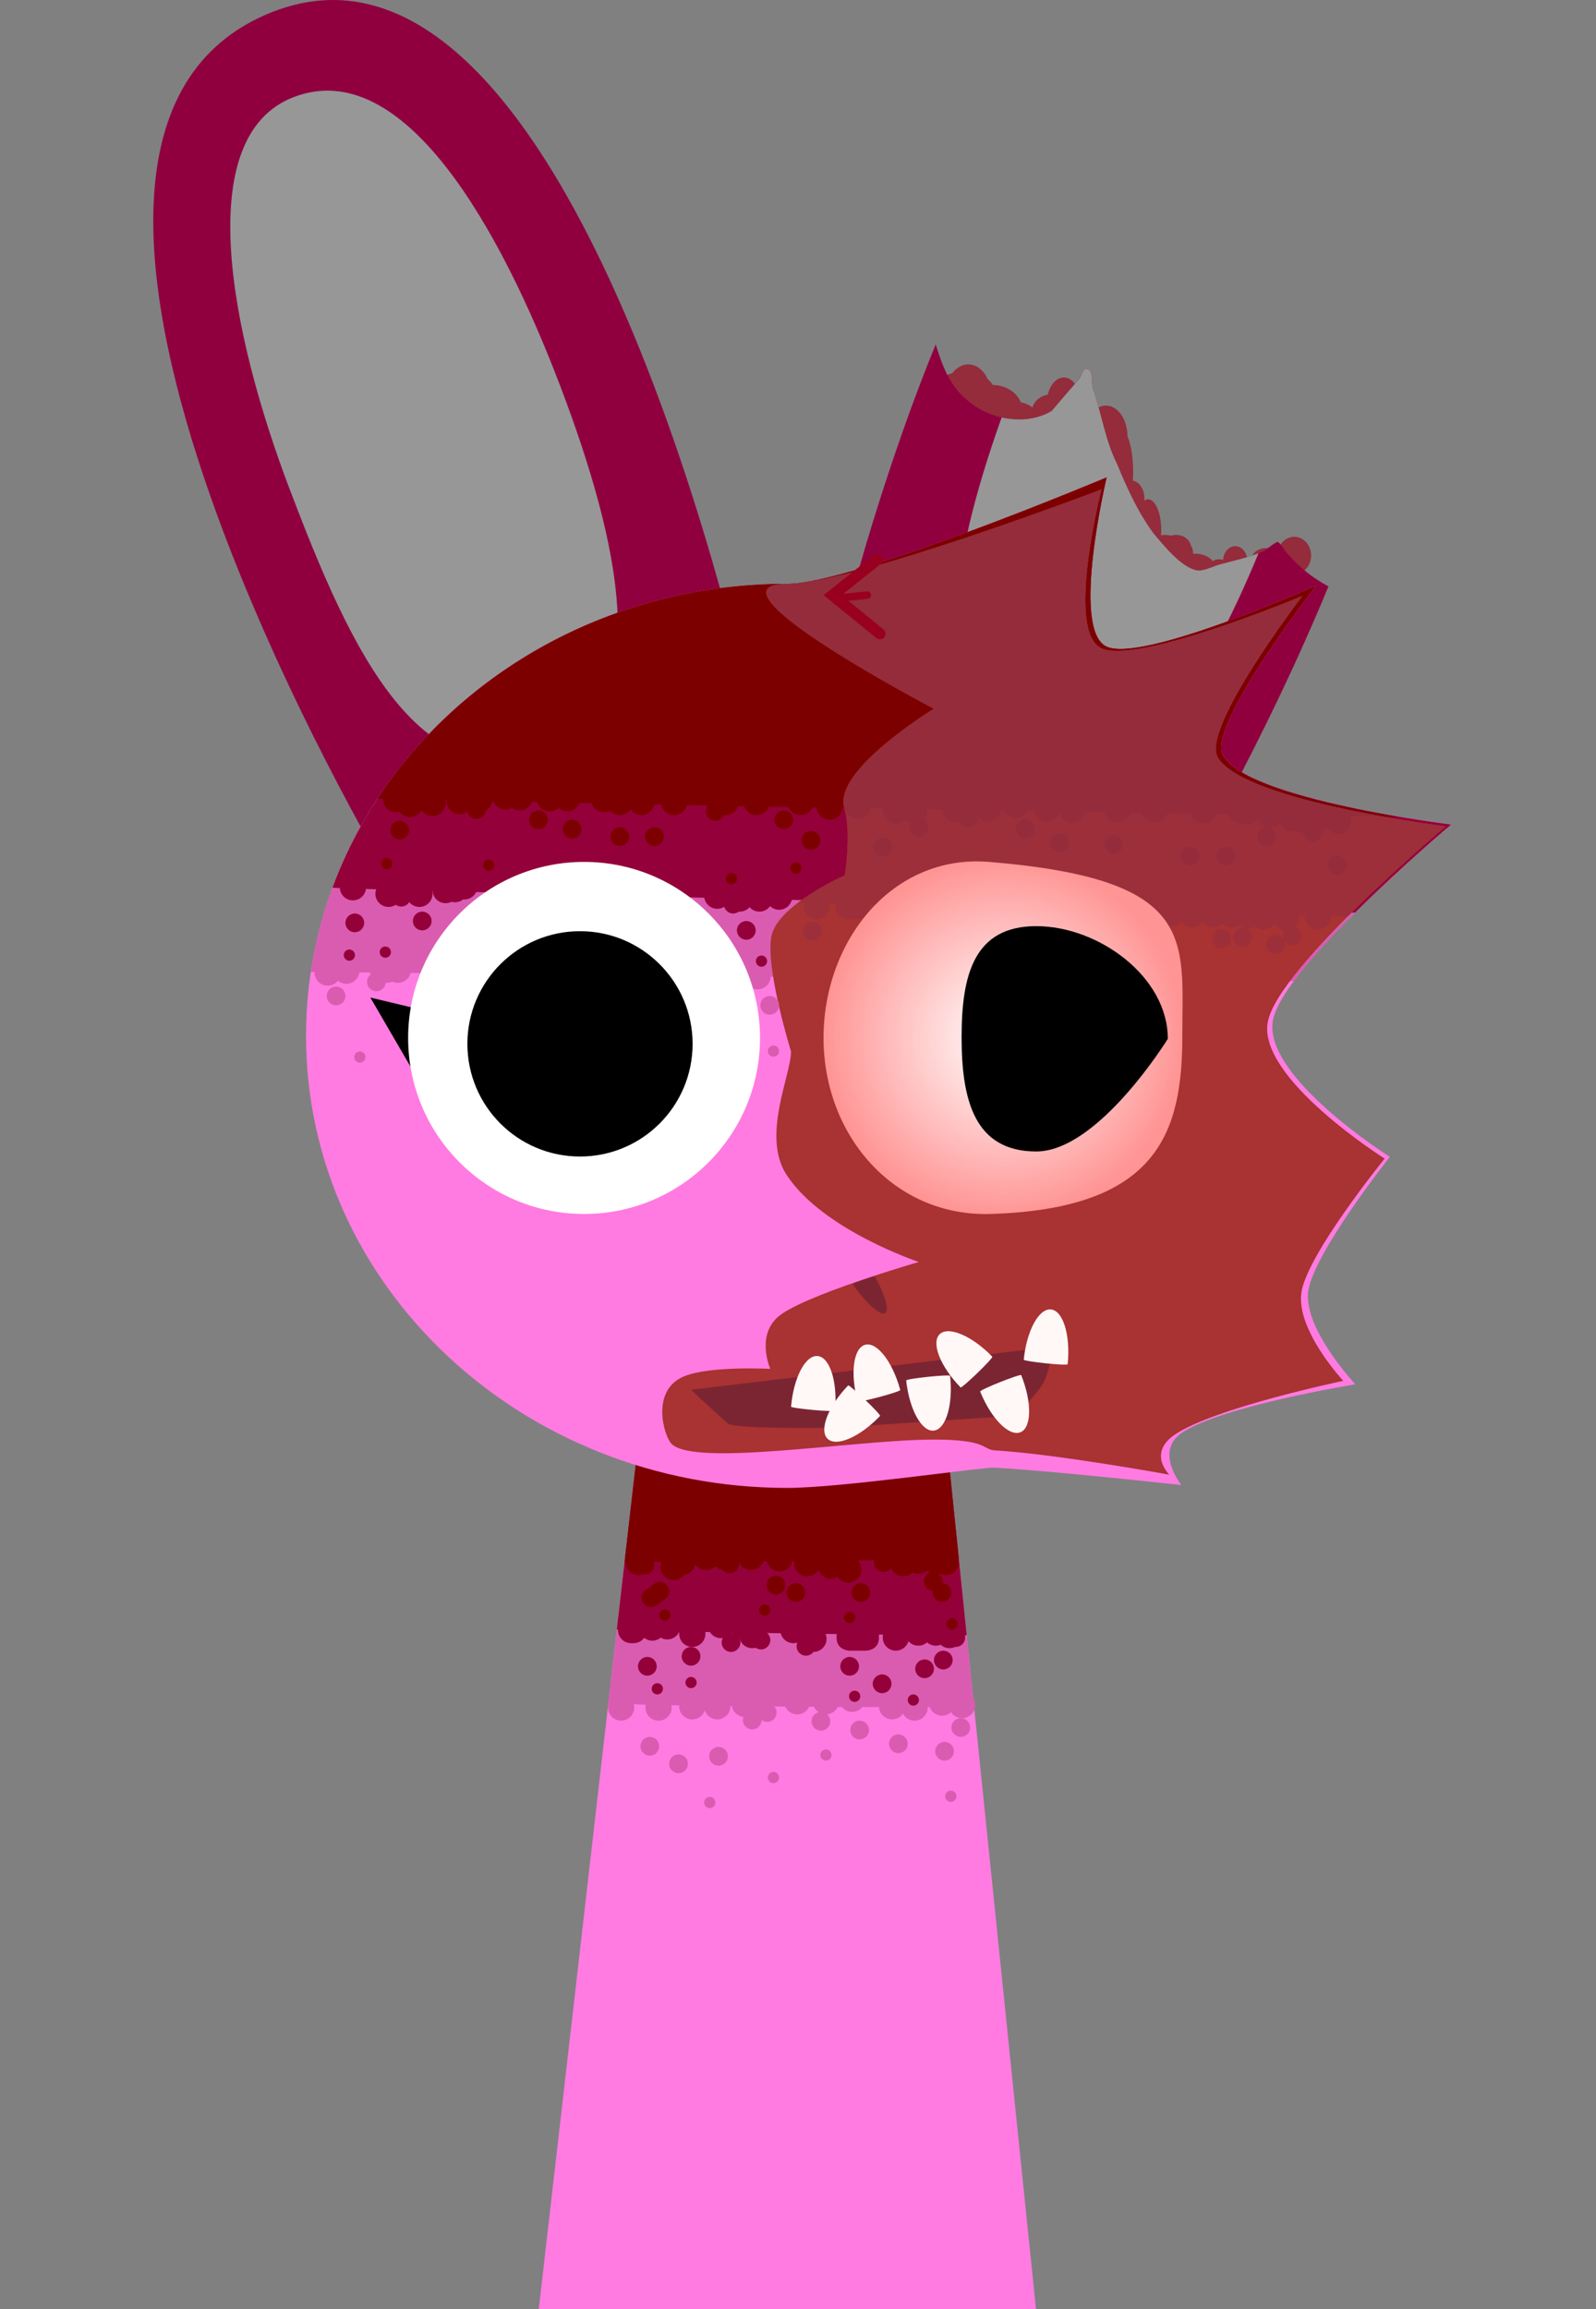 <?xml version="1.0" encoding="UTF-8"?>
<svg width="213" height="308" viewBox="0 0 213 308" xmlns="http://www.w3.org/2000/svg" xmlns:xlink="http://www.w3.org/1999/xlink"><rect x="0" y="0" width="213" height="308" fill="#808080" stroke="none"/><g class="drawing-elements"><defs><radialGradient cx="348.393" cy="148.819" r="23.961" gradientUnits="userSpaceOnUse" id="color-1"><stop offset="0" stop-color="#ffffff"/><stop offset="1" stop-color="#ff9494"/></radialGradient></defs><g transform="translate(-214.524,-10.397)"><g stroke-miterlimit="10"><path d="M214.524,306.613v-267.725c0,0 32.726,0 56.153,0c39.175,0 157.029,0 157.029,0v267.725z" fill="none" stroke="none" stroke-width="0" stroke-linecap="butt"/><g stroke-width="0" stroke-linecap="butt"><path d="M346.75,63c0,2.209 -1.343,4 -3,4c-1.657,0 -3,-1.791 -3,-4c0,-2.209 1.343,-4 3,-4c1.657,0 3,1.791 3,4z" fill="#942c3b" stroke="none"/><path d="M353.25,66.5c0,1.381 -1.455,2.5 -3.25,2.5c-1.795,0 -3.25,-1.119 -3.25,-2.5c0,-1.381 1.455,-2.5 3.25,-2.5c1.795,0 3.25,1.119 3.25,2.5z" fill="#942c3b" stroke="none"/><path d="M358.75,64.125c0,1.864 -1.007,3.375 -2.25,3.375c-1.243,0 -2.25,-1.511 -2.25,-3.375c0,-1.864 1.007,-3.375 2.25,-3.375c1.243,0 2.25,1.511 2.25,3.375z" fill="#942c3b" stroke="none"/><path d="M365.75,73.375c0,3.107 -0.728,5.625 -1.625,5.625c-0.897,0 -1.625,-2.518 -1.625,-5.625c0,-3.107 0.728,-5.625 1.625,-5.625c0.897,0 1.625,2.518 1.625,5.625z" fill="#942c3b" stroke="none"/><path d="M373.5,83.5c0,0.967 -0.895,1.75 -2,1.75c-1.105,0 -2,-0.783 -2,-1.75c0,-0.967 0.895,-1.75 2,-1.75c1.105,0 2,0.783 2,1.75z" fill="#942c3b" stroke="none"/><path d="M381,85.25c0,1.105 -0.728,2 -1.625,2c-0.897,0 -1.625,-0.895 -1.625,-2c0,-1.105 0.728,-2 1.625,-2c0.897,0 1.625,0.895 1.625,2z" fill="#942c3b" stroke="none"/><path d="M389.5,84.5c0,1.381 -1.007,2.5 -2.25,2.5c-1.243,0 -2.25,-1.119 -2.25,-2.5c0,-1.381 1.007,-2.5 2.25,-2.5c1.243,0 2.25,1.119 2.25,2.5z" fill="#942c3b" stroke="none"/><path d="M369.5,81.125c0,2.278 -0.783,4.125 -1.75,4.125c-0.967,0 -1.75,-1.847 -1.75,-4.125c0,-2.278 0.783,-4.125 1.75,-4.125c0.967,0 1.75,1.847 1.75,4.125z" fill="#942c3b" stroke="none"/><path d="M351,65.25c0,1.933 -1.791,3.5 -4,3.5c-2.209,0 -4,-1.567 -4,-3.5c0,-1.933 1.791,-3.5 4,-3.5c2.209,0 4,1.567 4,3.5z" fill="#942c3b" stroke="none"/><path d="M357.5,65.25c0,1.243 -1.175,2.25 -2.625,2.25c-1.45,0 -2.625,-1.007 -2.625,-2.25c0,-1.243 1.175,-2.25 2.625,-2.25c1.45,0 2.625,1.007 2.625,2.25z" fill="#942c3b" stroke="none"/><path d="M347.25,62.625c0,1.45 -1.847,2.625 -4.125,2.625c-2.278,0 -4.125,-1.175 -4.125,-2.625c0,-1.45 1.847,-2.625 4.125,-2.625c2.278,0 4.125,1.175 4.125,2.625z" fill="#942c3b" stroke="none"/><path d="M367.25,76.875c0,1.312 -0.783,2.375 -1.75,2.375c-0.967,0 -1.75,-1.063 -1.75,-2.375c0,-1.312 0.783,-2.375 1.75,-2.375c0.967,0 1.75,1.063 1.75,2.375z" fill="#942c3b" stroke="none"/><path d="M373.75,84.125c0,1.036 -1.007,1.875 -2.25,1.875c-1.243,0 -2.25,-0.839 -2.25,-1.875c0,-1.036 1.007,-1.875 2.25,-1.875c1.243,0 2.25,0.839 2.25,1.875z" fill="#942c3b" stroke="none"/><path d="M378.5,85.875c0,0.483 -0.56,0.875 -1.25,0.875c-0.69,0 -1.25,-0.392 -1.25,-0.875c0,-0.483 0.56,-0.875 1.25,-0.875c0.69,0 1.25,0.392 1.25,0.875z" fill="#942c3b" stroke="none"/><path d="M385.5,85.125c0,0.897 -0.895,1.625 -2,1.625c-1.105,0 -2,-0.728 -2,-1.625c0,-0.897 0.895,-1.625 2,-1.625c1.105,0 2,0.728 2,1.625z" fill="#942c3b" stroke="none"/><path d="M376.75,86.25c0,1.105 -1.231,2 -2.75,2c-1.519,0 -2.75,-0.895 -2.75,-2c0,-1.105 1.231,-2 2.75,-2c1.519,0 2.75,0.895 2.75,2z" fill="#942c3b" stroke="none"/><path d="M372.5,83.75c0,1.105 -1.119,2 -2.5,2c-1.381,0 -2.5,-0.895 -2.5,-2c0,-1.105 1.119,-2 2.5,-2c1.381,0 2.5,0.895 2.5,2z" fill="#942c3b" stroke="none"/><path d="M365,68.625c0,2.278 -1.287,4.125 -2.875,4.125c-1.588,0 -2.875,-1.847 -2.875,-4.125c0,-2.278 1.287,-4.125 2.875,-4.125c1.588,0 2.875,1.847 2.875,4.125z" fill="#942c3b" stroke="none"/><g><path d="M324.136,105.895c0,0 5.285,-25.089 15.261,-49.548c1.14,3.538 2.103,6.123 5.324,8.269c2.911,1.939 7.181,2.397 10.165,0.59c1.204,-1.399 2.385,-2.815 3.616,-4.189c0.398,-0.444 0.515,-1.529 1.099,-1.411c0.911,0.183 0.491,1.793 0.796,2.671c1.129,3.255 1.66,6.941 3.207,9.995c1.342,3.258 2.794,6.457 4.888,9.299c1.318,1.517 3.683,4.573 5.827,4.916c0.783,0.125 2.227,-0.589 2.998,-0.801c1.926,-0.53 3.939,-0.939 5.772,-1.735c0.378,-0.164 1.652,-1.317 1.998,-1.253c0.212,0.039 0.978,1.225 1.158,1.434c1.705,1.986 3.489,3.357 5.574,4.489c-8.785,21.254 -19.081,38.466 -19.081,38.466z" fill="#90003f" stroke="#000000"/><path d="M350.299,109.912c-12.16,-5.556 -9.08,-24.24 -2.099,-43.83c2.29,0.514 4.757,0.292 6.687,-0.877c1.204,-1.399 2.385,-2.815 3.616,-4.189c0.398,-0.444 0.515,-1.529 1.099,-1.411c0.911,0.183 0.491,1.793 0.796,2.671c1.129,3.255 1.66,6.941 3.207,9.995c1.342,3.258 2.794,6.457 4.888,9.299c1.318,1.517 3.683,4.573 5.827,4.916c0.783,0.125 2.227,-0.589 2.998,-0.801c1.717,-0.472 3.503,-0.849 5.17,-1.489c-7.38,17.805 -16.586,32.844 -32.188,25.716z" fill="#979797" stroke="none"/></g></g><g stroke-linecap="butt"><path d="M286.352,319.072l15.143,-131.842l37.783,-0.158l13.574,132z" fill="#ff7be1" stroke="#000000" stroke-width="0"/><path d="M295.718,237.525c2.157,-18.781 5.777,-50.295 5.777,-50.295l37.783,-0.158c0,0 3.289,31.986 5.237,50.926c0.03,0.288 -48.851,0.001 -48.797,-0.473z" fill="#da5cb1" stroke="#000000" stroke-width="0"/><path d="M296.843,227.732c1.862,-16.208 4.652,-40.502 4.652,-40.502l37.783,-0.158c0,0 2.567,24.968 4.262,41.449c0.012,0.117 -46.732,-0.49 -46.697,-0.79z" fill="#940039" stroke="#000000" stroke-width="0"/><path d="M297.879,218.707c1.545,-13.452 3.615,-31.477 3.615,-31.477l37.783,-0.158c0,0 1.834,17.839 3.209,31.205c0.022,0.217 -44.626,0.592 -44.607,0.43z" fill="#7c0000" stroke="#000000" stroke-width="0"/><path d="M301.833,219.167c0,0.69 -0.56,1.25 -1.25,1.25c-0.08,0 -0.158,-0.008 -0.234,-0.022c-0.187,0.068 -0.389,0.105 -0.599,0.105c-0.967,0 -1.75,-0.783 -1.75,-1.75c0,-0.967 0.783,-1.75 1.75,-1.75c0.79,0 1.458,0.524 1.675,1.243c0.251,0.229 0.408,0.558 0.408,0.924z" fill="#7c0000" stroke="none" stroke-width="0.5"/><path d="M339,222.833c0,-0.086 0.009,-0.17 0.025,-0.251c-0.663,-0.03 -1.192,-0.578 -1.192,-1.249c0,-0.54 0.342,-0.999 0.821,-1.174c-0.147,-0.071 -0.283,-0.163 -0.404,-0.271c-0.31,0.277 -0.718,0.446 -1.167,0.446c-0.275,0 -0.534,-0.063 -0.766,-0.176c-0.316,0.315 -0.753,0.509 -1.234,0.509c-0.747,0 -1.384,-0.468 -1.636,-1.126c-0.225,0.328 -0.603,0.543 -1.031,0.543c-0.69,0 -1.25,-0.56 -1.25,-1.25c0,-0.69 0.56,-1.25 1.25,-1.25c0.456,0 0.855,0.244 1.073,0.609c0.276,-0.605 0.885,-1.025 1.593,-1.025c0.275,0 0.534,0.063 0.766,0.176c0.316,-0.315 0.753,-0.509 1.234,-0.509c0.448,0 0.857,0.169 1.167,0.446c0.31,-0.277 0.718,-0.446 1.167,-0.446c0.315,0 0.611,0.083 0.867,0.229c0.148,-0.041 0.305,-0.063 0.466,-0.063c0.967,0 1.75,0.783 1.75,1.75c0,0.967 -0.783,1.75 -1.75,1.75c-0.315,0 -0.611,-0.083 -0.867,-0.229c-0.034,0.009 -0.068,0.018 -0.103,0.025c0.334,0.224 0.553,0.606 0.553,1.038c0,0.086 -0.009,0.17 -0.025,0.251c0.663,0.03 1.192,0.578 1.192,1.249c0,0.69 -0.56,1.25 -1.25,1.25c-0.69,0 -1.25,-0.56 -1.25,-1.25z" fill="#7c0000" stroke="none" stroke-width="0.5"/><path d="M320.5,218.917c0,-0.967 0.783,-1.75 1.75,-1.75c0.772,0 1.427,0.5 1.66,1.193c0.305,-0.515 0.866,-0.86 1.507,-0.86c0.594,0 1.118,0.296 1.435,0.748c0.263,-0.157 0.57,-0.248 0.898,-0.248c0.967,0 1.75,0.783 1.75,1.75c0,0.967 -0.783,1.75 -1.75,1.75c-0.594,0 -1.118,-0.296 -1.435,-0.748c-0.263,0.157 -0.57,0.248 -0.898,0.248c-0.772,0 -1.427,-0.5 -1.66,-1.193c-0.028,0.047 -0.058,0.093 -0.09,0.138c-0.318,0.438 -0.834,0.722 -1.417,0.722c-0.967,0 -1.75,-0.783 -1.75,-1.75z" fill="#7c0000" stroke="none" stroke-width="0.5"/><path d="M316.833,218.25c0,-0.967 0.783,-1.75 1.75,-1.75c0.967,0 1.75,0.783 1.75,1.75c0,0.967 -0.783,1.75 -1.75,1.75c-0.967,0 -1.75,-0.783 -1.75,-1.75z" fill="#7c0000" stroke="none" stroke-width="0.5"/><path d="M313.167,219c0,0.69 -0.56,1.25 -1.25,1.25c-0.381,0 -0.723,-0.171 -0.952,-0.44c-0.375,-0.061 -0.71,-0.242 -0.965,-0.502c-0.318,0.324 -0.76,0.525 -1.25,0.525c-0.601,0 -1.131,-0.303 -1.446,-0.764c-0.136,0.736 -0.732,1.311 -1.48,1.414c-0.029,0.029 -0.059,0.057 -0.09,0.084c-0.321,0.367 -0.792,0.599 -1.318,0.599c-0.967,0 -1.75,-0.783 -1.75,-1.75c0,-0.526 0.232,-0.997 0.599,-1.318c0.271,-0.31 0.649,-0.523 1.077,-0.582c0.317,-0.319 0.756,-0.517 1.241,-0.517c0.601,0 1.131,0.303 1.446,0.764c0.15,-0.814 0.864,-1.43 1.721,-1.43c0.49,0 0.932,0.201 1.25,0.525c0.318,-0.324 0.76,-0.525 1.25,-0.525c0.967,0 1.75,0.783 1.75,1.75c0,0.088 -0.007,0.175 -0.019,0.26c0.021,0.033 0.04,0.067 0.057,0.103c-0.025,-0.117 -0.038,-0.239 -0.038,-0.363c0,-0.967 0.783,-1.75 1.75,-1.75c0.967,0 1.75,0.783 1.75,1.75c0,0.967 -0.783,1.75 -1.75,1.75c-0.714,0 -1.329,-0.428 -1.601,-1.041c0.011,0.068 0.017,0.137 0.017,0.208z" fill="#7c0000" stroke="none" stroke-width="0.5"/><path d="M298.917,229.583c-0.026,0 -0.051,-0.001 -0.076,-0.002c-0.03,0.002 -0.06,0.002 -0.09,0.002c-0.967,0 -1.75,-0.783 -1.75,-1.75c0,-0.967 0.783,-1.75 1.75,-1.75c0.056,0 0.112,0.003 0.167,0.008c0.055,-0.005 0.11,-0.008 0.167,-0.008c0.412,0 0.791,0.142 1.09,0.38c0.319,-0.433 0.832,-0.714 1.41,-0.714c0.321,0 0.622,0.087 0.881,0.238c0.303,-0.252 0.693,-0.404 1.119,-0.404c0.967,0 1.75,0.783 1.75,1.75c0,0.109 -0.01,0.215 -0.029,0.318c0.266,-0.628 0.888,-1.068 1.612,-1.068c0.967,0 1.75,0.783 1.75,1.75c0,0.967 -0.783,1.75 -1.75,1.75c-0.967,0 -1.75,-0.783 -1.75,-1.75c0,-0.109 0.01,-0.215 0.029,-0.318c-0.266,0.628 -0.888,1.068 -1.612,1.068c-0.321,0 -0.622,-0.087 -0.881,-0.238c-0.303,0.252 -0.693,0.404 -1.119,0.404c-0.412,0 -0.791,-0.142 -1.09,-0.381c-0.319,0.433 -0.832,0.714 -1.41,0.714c-0.03,0 -0.06,-0.001 -0.09,-0.002c-0.025,0.002 -0.051,0.002 -0.076,0.002z" fill="#940039" stroke="none" stroke-width="0.5"/><path d="M317.333,229.167c0,0.69 -0.56,1.25 -1.25,1.25c-0.266,0 -0.513,-0.083 -0.716,-0.225c-0.144,0.038 -0.295,0.059 -0.451,0.059c-0.534,0 -1.012,-0.239 -1.333,-0.616c-0.182,-0.214 -0.314,-0.473 -0.376,-0.757c-0.016,-0.003 -0.031,-0.007 -0.047,-0.011c0.11,0.186 0.173,0.403 0.173,0.635c0,0.69 -0.56,1.25 -1.25,1.25c-0.69,0 -1.25,-0.56 -1.25,-1.25c0,-0.217 0.055,-0.421 0.153,-0.599c-0.077,0.01 -0.156,0.016 -0.236,0.016c-0.967,0 -1.75,-0.783 -1.75,-1.75c0,-0.967 0.783,-1.75 1.75,-1.75c0.583,0 1.099,0.285 1.417,0.722c0.318,-0.438 0.834,-0.722 1.417,-0.722c0.837,0 1.537,0.588 1.709,1.374c0.633,0.139 1.137,0.619 1.31,1.239c0.431,0.197 0.731,0.632 0.731,1.137zM312.167,228.194c-0.014,0.019 -0.028,0.038 -0.043,0.056c0.03,0.001 0.06,0.003 0.09,0.006c-0.016,-0.02 -0.032,-0.041 -0.048,-0.062z" fill="#940039" stroke="none" stroke-width="0.5"/><path d="M320.833,230c0,-0.176 0.036,-0.343 0.102,-0.495c-0.164,0.051 -0.338,0.078 -0.518,0.078c-0.967,0 -1.75,-0.783 -1.75,-1.75c0,-0.967 0.783,-1.75 1.75,-1.75c0.862,0 1.578,0.623 1.723,1.443c0.272,-0.175 0.596,-0.276 0.944,-0.276c0.967,0 1.75,0.783 1.75,1.75c0,0.966 -0.783,1.75 -1.75,1.75c-0.228,0.304 -0.591,0.5 -1,0.5c-0.69,0 -1.25,-0.56 -1.25,-1.25z" fill="#940039" stroke="none" stroke-width="0.5"/><path d="M330.083,226.583c0.967,0 1.75,0.783 1.75,1.75c0,0.078 -0.005,0.155 -0.015,0.23c0.01,0.085 0.015,0.175 0.015,0.27c0,1.75 -1.75,1.75 -1.75,1.75h-2.167c0,0 -1.75,0 -1.75,-1.75c0,-1.75 1.75,-1.75 1.75,-1.75h0.942c0.316,-0.309 0.748,-0.5 1.225,-0.5z" fill="#940039" stroke="none" stroke-width="0.5"/><path d="M343.333,228.833c0,0.69 -0.56,1.25 -1.25,1.25c-0.027,0 -0.055,-0.001 -0.082,-0.003c-0.228,0.109 -0.483,0.169 -0.752,0.169c-0.455,0 -0.87,-0.174 -1.181,-0.459c-0.202,0.081 -0.422,0.126 -0.652,0.126c-0.448,0 -0.857,-0.169 -1.167,-0.446c-0.31,0.277 -0.718,0.446 -1.167,0.446c-0.526,0 -0.997,-0.232 -1.318,-0.599c-0.21,0.731 -0.884,1.265 -1.682,1.265c-0.967,0 -1.75,-0.783 -1.75,-1.75c0,-0.967 0.783,-1.75 1.75,-1.75c0.526,0 0.997,0.232 1.318,0.599c0.21,-0.731 0.884,-1.265 1.682,-1.265c0.448,0 0.857,0.169 1.167,0.446c0.31,-0.277 0.718,-0.446 1.167,-0.446c0.455,0 0.87,0.174 1.181,0.459c0.202,-0.081 0.422,-0.126 0.652,-0.126c0.746,0 1.383,0.467 1.635,1.124c0.274,0.229 0.449,0.574 0.449,0.959z" fill="#940039" stroke="none" stroke-width="0.5"/><path d="M295.667,238.167c0,-0.967 0.783,-1.75 1.75,-1.75c0.967,0 1.75,0.783 1.75,1.75c0,0.967 -0.783,1.75 -1.75,1.75c-0.967,0 -1.75,-0.783 -1.75,-1.75z" fill="#da5cb1" stroke="none" stroke-width="0.5"/><path d="M300.667,238.167c0,-0.967 0.783,-1.75 1.75,-1.75c0.967,0 1.75,0.783 1.75,1.75c0,0.967 -0.783,1.75 -1.75,1.75c-0.967,0 -1.75,-0.783 -1.75,-1.75z" fill="#da5cb1" stroke="none" stroke-width="0.5"/><path d="M310.25,236.25c0.967,0 1.75,0.783 1.75,1.75c0,0.967 -0.783,1.75 -1.75,1.75c-0.78,0 -1.441,-0.51 -1.667,-1.215c-0.226,0.705 -0.887,1.215 -1.667,1.215c-0.967,0 -1.75,-0.783 -1.75,-1.75c0,-0.967 0.783,-1.75 1.75,-1.75c0.78,0 1.441,0.51 1.667,1.215c0.226,-0.705 0.887,-1.215 1.667,-1.215z" fill="#da5cb1" stroke="none" stroke-width="0.5"/><path d="M318.167,238.833c0,0.69 -0.56,1.25 -1.25,1.25c-0.281,0 -0.541,-0.093 -0.75,-0.25c-0,0.69 -0.56,1.25 -1.25,1.25c-0.69,0 -1.25,-0.56 -1.25,-1.25c0,-0.149 0.026,-0.293 0.074,-0.425c-0.884,-0.088 -1.574,-0.834 -1.574,-1.741c0,-0.967 0.783,-1.75 1.75,-1.75c0.202,0 0.396,0.034 0.576,0.097c0.268,-0.167 0.585,-0.264 0.924,-0.264c0.967,0 1.75,0.783 1.75,1.75c0,0.036 -0.001,0.072 -0.003,0.108c0.572,0.115 1.003,0.62 1.003,1.226z" fill="#da5cb1" stroke="none" stroke-width="0.5"/><path d="M319.167,237.333c0,-0.967 0.783,-1.75 1.75,-1.75c0.967,0 1.75,0.783 1.75,1.75c0,0.967 -0.783,1.75 -1.75,1.75c-0.967,0 -1.75,-0.783 -1.75,-1.75z" fill="#da5cb1" stroke="none" stroke-width="0.5"/><path d="M322.833,240c0,-0.585 0.401,-1.075 0.943,-1.212c-0.468,-0.314 -0.777,-0.848 -0.777,-1.455c0,-0.967 0.783,-1.75 1.75,-1.75c0.967,0 1.75,0.783 1.75,1.75c0,0.908 -0.691,1.654 -1.576,1.741c0.252,0.229 0.409,0.558 0.409,0.925c0,0.69 -0.56,1.25 -1.25,1.25c-0.69,0 -1.25,-0.56 -1.25,-1.25z" fill="#da5cb1" stroke="none" stroke-width="0.5"/><path d="M326.5,237c0,-0.967 0.783,-1.75 1.75,-1.75c0.967,0 1.75,0.783 1.75,1.75c0,0.967 -0.783,1.75 -1.75,1.75c-0.967,0 -1.75,-0.783 -1.75,-1.75z" fill="#da5cb1" stroke="none" stroke-width="0.5"/><path d="M336.583,236.417c0.967,0 1.75,0.783 1.75,1.75c0,0.967 -0.783,1.75 -1.75,1.75c-0.673,0 -1.257,-0.38 -1.55,-0.937c-0.315,0.465 -0.847,0.77 -1.45,0.77c-0.967,0 -1.75,-0.783 -1.75,-1.75c0,-0.967 0.783,-1.75 1.75,-1.75c0.673,0 1.257,0.38 1.55,0.937c0.315,-0.465 0.847,-0.77 1.45,-0.77z" fill="#da5cb1" stroke="none" stroke-width="0.5"/><path d="M342.917,236.083c0.967,0 1.75,0.783 1.75,1.75c0,0.967 -0.783,1.75 -1.75,1.75c-0.618,0 -1.161,-0.32 -1.473,-0.804c-0.313,0.292 -0.733,0.471 -1.194,0.471c-0.967,0 -1.75,-0.783 -1.75,-1.75c0,-0.967 0.783,-1.75 1.75,-1.75c0.618,0 1.161,0.32 1.473,0.804c0.313,-0.292 0.733,-0.471 1.194,-0.471z" fill="#da5cb1" stroke="none" stroke-width="0.5"/><path d="M303.601,221.94c0.727,1.017 -0.291,1.744 -0.291,1.744l-1.167,0.833c0,0 -1.017,0.727 -1.744,-0.291c-0.727,-1.017 0.291,-1.744 0.291,-1.744l1.167,-0.833c0,0 1.017,-0.727 1.744,0.291z" fill="#7c0000" stroke="none" stroke-width="0.5"/><path d="M316.833,221.833c0,-0.69 0.56,-1.25 1.25,-1.25c0.69,0 1.25,0.56 1.25,1.25c0,0.69 -0.56,1.25 -1.25,1.25c-0.69,0 -1.25,-0.56 -1.25,-1.25z" fill="#7c0000" stroke="none" stroke-width="0.5"/><path d="M319.5,222.833c0,-0.69 0.56,-1.25 1.25,-1.25c0.69,0 1.25,0.56 1.25,1.25c0,0.69 -0.56,1.25 -1.25,1.25c-0.69,0 -1.25,-0.56 -1.25,-1.25z" fill="#7c0000" stroke="none" stroke-width="0.5"/><path d="M328.167,222.833c0,-0.69 0.56,-1.25 1.25,-1.25c0.69,0 1.25,0.56 1.25,1.25c0,0.69 -0.56,1.25 -1.25,1.25c-0.69,0 -1.25,-0.56 -1.25,-1.25z" fill="#7c0000" stroke="none" stroke-width="0.5"/><path d="M299.667,232.667c0,-0.69 0.56,-1.25 1.25,-1.25c0.69,0 1.25,0.56 1.25,1.25c0,0.69 -0.56,1.25 -1.25,1.25c-0.69,0 -1.25,-0.56 -1.25,-1.25z" fill="#940039" stroke="none" stroke-width="0.5"/><path d="M305.5,231.333c0,-0.69 0.56,-1.25 1.25,-1.25c0.69,0 1.25,0.56 1.25,1.25c0,0.69 -0.56,1.25 -1.25,1.25c-0.69,0 -1.25,-0.56 -1.25,-1.25z" fill="#940039" stroke="none" stroke-width="0.5"/><path d="M336.667,233c0,-0.69 0.56,-1.25 1.25,-1.25c0.69,0 1.25,0.56 1.25,1.25c0,0.69 -0.56,1.25 -1.25,1.25c-0.69,0 -1.25,-0.56 -1.25,-1.25z" fill="#940039" stroke="none" stroke-width="0.5"/><path d="M339.167,231.833c0,-0.69 0.56,-1.25 1.25,-1.25c0.69,0 1.25,0.56 1.25,1.25c0,0.69 -0.56,1.25 -1.25,1.25c-0.69,0 -1.25,-0.56 -1.25,-1.25z" fill="#940039" stroke="none" stroke-width="0.5"/><path d="M326.667,232.667c0,-0.69 0.56,-1.25 1.25,-1.25c0.69,0 1.25,0.56 1.25,1.25c0,0.69 -0.56,1.25 -1.25,1.25c-0.69,0 -1.25,-0.56 -1.25,-1.25z" fill="#940039" stroke="none" stroke-width="0.5"/><path d="M331,235c0,-0.69 0.56,-1.25 1.25,-1.25c0.69,0 1.25,0.56 1.25,1.25c0,0.69 -0.56,1.25 -1.25,1.25c-0.69,0 -1.25,-0.56 -1.25,-1.25z" fill="#940039" stroke="none" stroke-width="0.5"/><path d="M300,243.333c0,-0.69 0.56,-1.25 1.25,-1.25c0.69,0 1.25,0.56 1.25,1.25c0,0.69 -0.56,1.25 -1.25,1.25c-0.69,0 -1.25,-0.56 -1.25,-1.25z" fill="#da5cb1" stroke="none" stroke-width="0.5"/><path d="M303.833,245.667c0,-0.69 0.56,-1.25 1.25,-1.25c0.69,0 1.25,0.56 1.25,1.25c0,0.69 -0.56,1.25 -1.25,1.25c-0.69,0 -1.25,-0.56 -1.25,-1.25z" fill="#da5cb1" stroke="none" stroke-width="0.5"/><path d="M309.167,244.667c0,-0.69 0.56,-1.25 1.25,-1.25c0.69,0 1.25,0.56 1.25,1.25c0,0.69 -0.56,1.25 -1.25,1.25c-0.69,0 -1.25,-0.56 -1.25,-1.25z" fill="#da5cb1" stroke="none" stroke-width="0.5"/><path d="M328,241.167c0,-0.69 0.56,-1.25 1.25,-1.25c0.69,0 1.25,0.56 1.25,1.25c0,0.69 -0.56,1.25 -1.25,1.25c-0.69,0 -1.25,-0.56 -1.25,-1.25z" fill="#da5cb1" stroke="none" stroke-width="0.5"/><path d="M333.167,243c0,-0.69 0.56,-1.25 1.25,-1.25c0.69,0 1.25,0.56 1.25,1.25c0,0.69 -0.56,1.25 -1.25,1.25c-0.69,0 -1.25,-0.56 -1.25,-1.25z" fill="#da5cb1" stroke="none" stroke-width="0.5"/><path d="M339.333,244c0,-0.69 0.56,-1.25 1.25,-1.25c0.69,0 1.25,0.56 1.25,1.25c0,0.69 -0.56,1.25 -1.25,1.25c-0.69,0 -1.25,-0.56 -1.25,-1.25z" fill="#da5cb1" stroke="none" stroke-width="0.5"/><path d="M341.5,240.833c0,-0.69 0.56,-1.25 1.25,-1.25c0.69,0 1.25,0.56 1.25,1.25c0,0.69 -0.56,1.25 -1.25,1.25c-0.69,0 -1.25,-0.56 -1.25,-1.25z" fill="#da5cb1" stroke="none" stroke-width="0.5"/><path d="M302.5,225.833c0,-0.414 0.336,-0.75 0.75,-0.75c0.414,0 0.75,0.336 0.75,0.75c0,0.414 -0.336,0.75 -0.75,0.75c-0.414,0 -0.75,-0.336 -0.75,-0.75z" fill="#7c0000" stroke="none" stroke-width="0.5"/><path d="M315.833,225.167c0,-0.414 0.336,-0.75 0.75,-0.75c0.414,0 0.75,0.336 0.75,0.75c0,0.414 -0.336,0.75 -0.75,0.75c-0.414,0 -0.75,-0.336 -0.75,-0.75z" fill="#7c0000" stroke="none" stroke-width="0.5"/><path d="M327.167,226.167c0,-0.414 0.336,-0.75 0.75,-0.75c0.414,0 0.75,0.336 0.75,0.75c0,0.414 -0.336,0.75 -0.75,0.75c-0.414,0 -0.75,-0.336 -0.75,-0.75z" fill="#7c0000" stroke="none" stroke-width="0.5"/><path d="M340.833,227c0,-0.414 0.336,-0.75 0.75,-0.75c0.414,0 0.75,0.336 0.75,0.75c0,0.414 -0.336,0.75 -0.75,0.75c-0.414,0 -0.75,-0.336 -0.75,-0.75z" fill="#7c0000" stroke="none" stroke-width="0.5"/><path d="M301.5,235.667c0,-0.414 0.336,-0.75 0.75,-0.75c0.414,0 0.75,0.336 0.75,0.75c0,0.414 -0.336,0.75 -0.75,0.75c-0.414,0 -0.75,-0.336 -0.75,-0.75z" fill="#940039" stroke="none" stroke-width="0.5"/><path d="M306,234.833c0,-0.414 0.336,-0.75 0.75,-0.75c0.414,0 0.75,0.336 0.75,0.75c0,0.414 -0.336,0.75 -0.75,0.75c-0.414,0 -0.75,-0.336 -0.75,-0.75z" fill="#940039" stroke="none" stroke-width="0.5"/><path d="M327.833,236.667c0,-0.414 0.336,-0.75 0.75,-0.75c0.414,0 0.75,0.336 0.75,0.75c0,0.414 -0.336,0.75 -0.75,0.75c-0.414,0 -0.75,-0.336 -0.75,-0.75z" fill="#940039" stroke="none" stroke-width="0.5"/><path d="M335.667,237.167c0,-0.414 0.336,-0.75 0.75,-0.75c0.414,0 0.75,0.336 0.75,0.75c0,0.414 -0.336,0.75 -0.75,0.75c-0.414,0 -0.75,-0.336 -0.75,-0.75z" fill="#940039" stroke="none" stroke-width="0.5"/><path d="M308.5,250.833c0,-0.414 0.336,-0.75 0.75,-0.75c0.414,0 0.75,0.336 0.75,0.75c0,0.414 -0.336,0.75 -0.75,0.75c-0.414,0 -0.75,-0.336 -0.75,-0.75z" fill="#da5cb1" stroke="none" stroke-width="0.5"/><path d="M317,247.5c0,-0.414 0.336,-0.75 0.75,-0.75c0.414,0 0.75,0.336 0.75,0.75c0,0.414 -0.336,0.75 -0.75,0.75c-0.414,0 -0.75,-0.336 -0.75,-0.75z" fill="#da5cb1" stroke="none" stroke-width="0.5"/><path d="M324,244.5c0,-0.414 0.336,-0.75 0.75,-0.75c0.414,0 0.75,0.336 0.75,0.75c0,0.414 -0.336,0.75 -0.75,0.75c-0.414,0 -0.75,-0.336 -0.75,-0.75z" fill="#da5cb1" stroke="none" stroke-width="0.5"/><path d="M340.667,250c0,-0.414 0.336,-0.75 0.75,-0.75c0.414,0 0.75,0.336 0.75,0.75c0,0.414 -0.336,0.75 -0.75,0.75c-0.414,0 -0.75,-0.336 -0.75,-0.75z" fill="#da5cb1" stroke="none" stroke-width="0.5"/></g><g stroke-width="0"><path d="M266.3,127.087c0,0 -57.805,-96.636 -16.354,-114.71c41.451,-18.073 64.956,93.518 64.956,93.518" fill="#90003f" stroke="#000000" stroke-linecap="round"/><path d="M289.305,61.922c8.004,21.046 12.454,42.042 -0.565,47.99c-18.047,8.245 -27.536,-13.167 -35.54,-34.214c-8.004,-21.046 -13.133,-47.172 0.565,-52.367c14.657,-5.558 27.536,17.544 35.54,38.59z" fill="#979797" stroke="none" stroke-linecap="butt"/></g><path d="" fill="none" stroke="#000000" stroke-width="0" stroke-linecap="round"/><g><path d="M255.365,148.572c0,-33.302 28.76,-60.298 64.237,-60.298c8.821,0 42.615,-14.199 42.615,-14.199c0,0 -4.792,20.103 -0.098,22.527c4.625,2.389 28.057,-8.088 28.057,-8.088c0,0 -14.661,18.748 -12.453,22.657c3.325,5.884 30.461,9.213 30.461,9.213c0,0 -22.435,18.847 -23.777,26.124c-1.382,7.493 15.603,18.206 15.603,18.206c0,0 -10.104,12.729 -10.88,17.846c-0.757,4.992 6.279,12.49 6.279,12.49c0,0 -17.848,2.887 -23.157,6.467c-3.703,2.497 -0.061,6.97 -0.061,6.97c0,0 -16.734,-1.845 -24.874,-2.317c-1.697,-0.098 -20.495,2.701 -27.715,2.701c-35.477,0 -64.237,-26.996 -64.237,-60.298z" fill="#ff7be1" stroke="#000000" stroke-width="0" stroke-linecap="butt"/><path d="M256.003,140.038c4.416,-29.26 31.208,-51.764 63.599,-51.764c8.821,0 42.615,-14.199 42.615,-14.199c0,0 -4.792,20.103 -0.098,22.527c4.625,2.389 28.057,-8.088 28.057,-8.088c0,0 -14.661,18.748 -12.453,22.657c3.325,5.884 30.461,9.213 30.461,9.213c0,0 -14.669,12.323 -20.993,20.887c-0.111,0.151 -131.191,-1.202 -131.187,-1.233z" fill="#da5cb1" stroke="#000000" stroke-width="0" stroke-linecap="butt"/><path d="M258.897,128.804c8.718,-23.593 32.604,-40.53 60.705,-40.53c8.821,0 42.615,-14.199 42.615,-14.199c0,0 -4.792,20.103 -0.098,22.527c4.625,2.389 28.057,-8.088 28.057,-8.088c0,0 -14.661,18.748 -12.453,22.657c3.325,5.884 30.461,9.213 30.461,9.213c0,0 -6.57,5.519 -12.811,11.737c-0.129,0.128 -136.566,-3.071 -136.476,-3.317z" fill="#940039" stroke="#000000" stroke-width="0" stroke-linecap="butt"/><path d="M264.905,116.937c11.314,-17.201 31.58,-28.663 54.697,-28.663c8.821,0 42.615,-14.199 42.615,-14.199c0,0 -4.792,20.103 -0.098,22.527c4.625,2.389 28.057,-8.088 28.057,-8.088c0,0 -14.661,18.748 -12.453,22.657c2.235,3.956 14.983,6.757 23.262,8.167c2.329,0.397 -136.134,-2.319 -136.08,-2.401z" fill="#7c0000" stroke="#000000" stroke-width="0" stroke-linecap="butt"/><path d="M319.602,88.274c8.821,0 41.924,-12.586 41.924,-12.586c0,0 -4.792,18.721 -0.098,21.145c4.625,2.389 26.905,-6.936 26.905,-6.936c0,0 -13.51,17.597 -11.301,21.505c3.325,5.884 30.461,9.213 30.461,9.213c0,0 -22.435,18.847 -23.777,26.124c-1.382,7.493 15.603,18.206 15.603,18.206c0,0 -10.334,12.729 -11.11,17.846c-0.757,4.992 5.588,11.799 5.588,11.799c0,0 -17.157,3.578 -22.466,7.158c-3.703,2.497 -0.752,5.358 -0.752,5.358c0,0 -15.122,-2.766 -23.261,-3.238c-1.697,-0.098 -0.916,-1.445 -8.136,-1.445c-10.458,0 -31.842,3.692 -35.035,0.575c-0.951,-0.928 -2.876,-7.051 1.603,-8.981c3.4,-1.465 11.577,-1.026 11.577,-1.026c0,0 -1.906,-4.275 0.975,-6.893c3.095,-2.812 18.842,-7.367 18.842,-7.367c0,0 -12.769,-4.232 -17.618,-11.577c-3.423,-5.186 0.567,-13.31 0.567,-16.506c0,0 -3.69,-11.904 -2.513,-15.756c1.214,-3.976 9.689,-7.741 9.689,-7.741c0,0 0.915,-5.711 -0.068,-9.004c-1.496,-5.011 11.967,-13.209 11.967,-13.209c0,0 -31.8,-16.661 -19.564,-16.661z" fill="#a93232" stroke="#000000" stroke-width="0" stroke-linecap="butt" class=""/><path d="M319.602,88.274c8.821,0 41.924,-12.586 41.924,-12.586c0,0 -4.792,18.721 -0.098,21.145c4.625,2.389 26.905,-6.936 26.905,-6.936c0,0 -13.51,17.597 -11.301,21.505c3.325,5.884 30.461,9.213 30.461,9.213c0,0 -6.775,5.691 -13.101,12.027c-0.054,0.054 -73.478,-1.749 -73.354,-1.843c2.807,-2.129 6.23,-3.65 6.23,-3.65c0,0 0.915,-5.711 -0.068,-9.004c-1.496,-5.011 11.967,-13.209 11.967,-13.209c0,0 -31.8,-16.661 -19.564,-16.661z" fill="#9d2f3a" stroke="#000000" stroke-width="0" stroke-linecap="butt" class=""/><path d="M319.602,88.274c8.821,0 41.924,-12.586 41.924,-12.586c0,0 -4.792,18.721 -0.098,21.145c4.625,2.389 26.905,-6.936 26.905,-6.936c0,0 -13.51,17.597 -11.301,21.505c2.107,3.729 13.78,6.432 22.046,7.912c0.049,0.009 -71.86,-1.102 -71.88,-1.169c-1.496,-5.011 11.967,-13.209 11.967,-13.209c0,0 -31.8,-16.661 -19.564,-16.661z" fill="#942c3b" stroke="#000000" stroke-width="0" stroke-linecap="butt"/><path d="M326.085,200.841c0,0 -13.485,0.217 -14.404,-0.542c-0.84,-0.694 -4.945,-4.525 -4.945,-4.525l48.372,-5.759c0,0 -0.502,3.225 -1.292,4.765c-0.743,1.449 -3.776,4.448 -3.776,4.448z" fill="#7c2532" stroke="none" stroke-width="0" stroke-linecap="butt"/><path d="M329.987,189.778c1.571,-0.425 3.667,2.271 4.682,6.021c0.071,0.261 -5.632,1.749 -5.689,1.539c-1.015,-3.751 -0.564,-7.136 1.007,-7.561z" fill="#fff8f7" stroke="none" stroke-width="0" stroke-linecap="butt"/><path d="M323.637,191.278c1.621,0.139 2.667,3.39 2.335,7.261c-0.023,0.27 -5.89,-0.288 -5.872,-0.504c0.332,-3.871 1.916,-6.897 3.537,-6.758z" fill="#fff8f7" stroke="none" stroke-width="0" stroke-linecap="butt"/><path d="M339.93,188.371c1.166,-1.135 4.308,0.203 7.018,2.988c0.189,0.194 -4.073,4.265 -4.224,4.109c-2.709,-2.785 -3.96,-5.962 -2.794,-7.097z" fill="#fff8f7" stroke="none" stroke-width="0" stroke-linecap="butt"/><path d="M354.786,185.064c1.619,0.163 2.617,3.429 2.228,7.295c-0.027,0.27 -5.885,-0.374 -5.864,-0.59c0.389,-3.866 2.017,-6.868 3.636,-6.705z" fill="#fff8f7" stroke="none" stroke-width="0" stroke-linecap="butt"/><path d="M350.708,201.446c-1.509,0.609 -3.911,-1.818 -5.366,-5.42c-0.101,-0.251 5.383,-2.407 5.465,-2.206c1.455,3.603 1.41,7.017 -0.099,7.627z" fill="#fff8f7" stroke="none" stroke-width="0" stroke-linecap="butt"/><path d="M327.717,195.199c0.15,-0.157 4.442,3.882 4.255,4.077c-2.688,2.805 -5.82,4.167 -6.995,3.041c-1.175,-1.126 0.052,-4.313 2.74,-7.118z" fill="#fff8f7" stroke="none" stroke-width="0" stroke-linecap="butt"/><path d="M339.148,201.227c-1.618,0.174 -3.267,-2.816 -3.684,-6.679c-0.029,-0.269 5.836,-0.847 5.859,-0.632c0.416,3.863 -0.558,7.136 -2.175,7.31z" fill="#fff8f7" stroke="none" stroke-width="0" stroke-linecap="butt"/><path d="M331.292,180.65c1.341,2.49 1.944,4.548 1.363,4.911c-0.621,0.387 -2.554,-1.292 -4.317,-3.871c-0.084,-0.123 2.91,-1.123 2.955,-1.04z" fill="#7c2532" stroke="none" stroke-width="0" stroke-linecap="butt"/><g><path d="M331.955,94.935l-6.314,-5.144l5.995,-4.78" fill="none" stroke="#99001f" stroke-width="1.5" stroke-linecap="round"/><path d="M326.376,90.179l3.896,-0.398" fill="none" stroke="#99001f" stroke-width="1" stroke-linecap="round"/></g><path d="M272.25,115.75c0.967,0 1.75,0.783 1.75,1.75c0,0.967 -0.783,1.75 -1.75,1.75c-0.611,0 -1.15,-0.314 -1.462,-0.789c-0.297,0.544 -0.874,0.914 -1.538,0.914c-0.569,0 -1.074,-0.271 -1.394,-0.692c-0.153,0.044 -0.314,0.067 -0.481,0.067c-0.967,0 -1.75,-0.783 -1.75,-1.75c0,-0.967 0.783,-1.75 1.75,-1.75c0.569,0 1.074,0.271 1.394,0.692c0.153,-0.044 0.314,-0.067 0.481,-0.067c0.611,0 1.15,0.314 1.462,0.789c0.297,-0.544 0.874,-0.914 1.538,-0.914z" fill="#7c0000" stroke="none" stroke-width="0.5" stroke-linecap="butt"/><path d="M278.5,115.25c0.967,0 1.75,0.783 1.75,1.75c0,0.967 -0.783,1.75 -1.75,1.75c-0.466,0 -0.89,-0.182 -1.203,-0.479c-0.318,0.442 -0.836,0.729 -1.422,0.729c-0.967,0 -1.75,-0.783 -1.75,-1.75c0,-0.967 0.783,-1.75 1.75,-1.75c0.466,0 0.89,0.182 1.203,0.479c0.318,-0.442 0.836,-0.729 1.422,-0.729z" fill="#7c0000" stroke="none" stroke-width="0.5" stroke-linecap="butt"/><path d="M283.875,115c0.967,0 1.75,0.783 1.75,1.75c0,0.967 -0.783,1.75 -1.75,1.75c-0.387,0 -0.746,-0.126 -1.036,-0.339c-0.249,0.137 -0.535,0.214 -0.839,0.214c-0.967,0 -1.75,-0.783 -1.75,-1.75c0,-0.967 0.783,-1.75 1.75,-1.75c0.387,0 0.746,0.126 1.036,0.339c0.249,-0.137 0.535,-0.214 0.839,-0.214z" fill="#7c0000" stroke="none" stroke-width="0.5" stroke-linecap="butt"/><path d="M290.25,115.125c0.967,0 1.75,0.783 1.75,1.75c0,0.967 -0.783,1.75 -1.75,1.75c-0.458,0 -0.876,-0.176 -1.188,-0.465c-0.312,0.288 -0.729,0.465 -1.188,0.465c-0.967,0 -1.75,-0.783 -1.75,-1.75c0,-0.967 0.783,-1.75 1.75,-1.75c0.458,0 0.876,0.176 1.188,0.465c0.312,-0.288 0.729,-0.465 1.188,-0.465z" fill="#7c0000" stroke="none" stroke-width="0.5" stroke-linecap="butt"/><path d="M300.125,115.625c0.967,0 1.75,0.783 1.75,1.75c0,0.967 -0.783,1.75 -1.75,1.75c-0.595,0 -1.121,-0.297 -1.438,-0.752c-0.316,0.454 -0.842,0.752 -1.438,0.752c-0.517,0 -0.981,-0.224 -1.302,-0.58c-0.245,0.131 -0.526,0.205 -0.823,0.205c-0.967,0 -1.75,-0.783 -1.75,-1.75c0,-0.967 0.783,-1.75 1.75,-1.75c0.517,0 0.981,0.224 1.302,0.58c0.245,-0.131 0.526,-0.205 0.823,-0.205c0.595,0 1.121,0.297 1.438,0.752c0.316,-0.454 0.842,-0.752 1.438,-0.752z" fill="#7c0000" stroke="none" stroke-width="0.5" stroke-linecap="butt"/><path d="M302.75,117.375c0,-0.967 0.783,-1.75 1.75,-1.75c0.967,0 1.75,0.783 1.75,1.75c0,0.967 -0.783,1.75 -1.75,1.75c-0.967,0 -1.75,-0.783 -1.75,-1.75z" fill="#7c0000" stroke="none" stroke-width="0.5" stroke-linecap="butt"/><path d="M309.625,117.375c0,-0.967 0.783,-1.75 1.75,-1.75c0.967,0 1.75,0.783 1.75,1.75c0,0.967 -0.783,1.75 -1.75,1.75c-0.967,0 -1.75,-0.783 -1.75,-1.75z" fill="#7c0000" stroke="none" stroke-width="0.5" stroke-linecap="butt"/><path d="M313.75,117.375c0,-0.967 0.783,-1.75 1.75,-1.75c0.967,0 1.75,0.783 1.75,1.75c0,0.967 -0.783,1.75 -1.75,1.75c-0.967,0 -1.75,-0.783 -1.75,-1.75z" fill="#7c0000" stroke="none" stroke-width="0.5" stroke-linecap="butt"/><path d="M319.625,117.375c0,-0.967 0.783,-1.75 1.75,-1.75c0.967,0 1.75,0.783 1.75,1.75c0,0.967 -0.783,1.75 -1.75,1.75c-0.967,0 -1.75,-0.783 -1.75,-1.75z" fill="#7c0000" stroke="none" stroke-width="0.5" stroke-linecap="butt"/><path d="M323.5,118c0,-0.967 0.783,-1.75 1.75,-1.75c0.967,0 1.75,0.783 1.75,1.75c0,0.967 -0.783,1.75 -1.75,1.75c-0.967,0 -1.75,-0.783 -1.75,-1.75z" fill="#7c0000" stroke="none" stroke-width="0.5" stroke-linecap="butt"/><path d="M259.875,128.75c0,-0.967 0.783,-1.75 1.75,-1.75c0.967,0 1.75,0.783 1.75,1.75c0,0.967 -0.783,1.75 -1.75,1.75c-0.967,0 -1.75,-0.783 -1.75,-1.75z" fill="#940039" stroke="none" stroke-width="0.5" stroke-linecap="butt"/><path d="M264.625,129.625c0,-0.967 0.783,-1.75 1.75,-1.75c0.967,0 1.75,0.783 1.75,1.75c0,0.967 -0.783,1.75 -1.75,1.75c-0.967,0 -1.75,-0.783 -1.75,-1.75z" fill="#940039" stroke="none" stroke-width="0.5" stroke-linecap="butt"/><path d="M268.75,129.625c0,-0.967 0.783,-1.75 1.75,-1.75c0.967,0 1.75,0.783 1.75,1.75c0,0.967 -0.783,1.75 -1.75,1.75c-0.967,0 -1.75,-0.783 -1.75,-1.75z" fill="#940039" stroke="none" stroke-width="0.5" stroke-linecap="butt"/><path d="M276.5,126.875c0.967,0 1.75,0.783 1.75,1.75c0,0.967 -0.783,1.75 -1.75,1.75c-0.053,0 -0.106,-0.002 -0.158,-0.007c-0.299,0.239 -0.679,0.382 -1.092,0.382c-0.16,0 -0.315,-0.021 -0.463,-0.062c-0.237,0.119 -0.504,0.187 -0.787,0.187c-0.967,0 -1.75,-0.783 -1.75,-1.75c0,-0.967 0.783,-1.75 1.75,-1.75c0.16,0 0.315,0.021 0.463,0.062c0.237,-0.119 0.504,-0.187 0.787,-0.187c0.053,0 0.106,0.002 0.158,0.007c0.299,-0.239 0.679,-0.382 1.092,-0.382z" fill="#940039" stroke="none" stroke-width="0.5" stroke-linecap="butt"/><path d="M318.5,128.25c0.967,0 1.75,0.783 1.75,1.75c0,0.967 -0.783,1.75 -1.75,1.75c-0.466,0 -0.89,-0.182 -1.203,-0.479c-0.318,0.442 -0.836,0.729 -1.422,0.729c-0.523,0 -0.992,-0.229 -1.312,-0.592c-0.321,0.363 -0.79,0.592 -1.312,0.592c-0.722,0 -1.342,-0.438 -1.61,-1.062c-0.32,0.418 -0.824,0.687 -1.39,0.687c-0.967,0 -1.75,-0.783 -1.75,-1.75c0,-0.967 0.783,-1.75 1.75,-1.75c0.722,0 1.342,0.438 1.61,1.062c0.32,-0.418 0.824,-0.687 1.39,-0.687c0.523,0 0.992,0.229 1.312,0.592c0.321,-0.363 0.79,-0.592 1.312,-0.592c0.466,0 0.89,0.182 1.203,0.479c0.318,-0.442 0.836,-0.729 1.422,-0.729z" fill="#940039" stroke="none" stroke-width="0.5" stroke-linecap="butt"/><path d="M260.75,138.125c0.967,0 1.75,0.783 1.75,1.75c0,0.967 -0.783,1.75 -1.75,1.75c-0.43,0 -0.824,-0.155 -1.129,-0.413c-0.321,0.404 -0.816,0.663 -1.371,0.663c-0.967,0 -1.75,-0.783 -1.75,-1.75c0,-0.967 0.783,-1.75 1.75,-1.75c0.43,0 0.824,0.155 1.129,0.413c0.321,-0.404 0.816,-0.663 1.371,-0.663z" fill="#da5cb1" stroke="none" stroke-width="0.5" stroke-linecap="butt"/><path d="M267.625,138c0.967,0 1.75,0.783 1.75,1.75c0,0.967 -0.783,1.75 -1.75,1.75c-0.268,0 -0.523,-0.06 -0.75,-0.168c-0.227,0.108 -0.482,0.168 -0.75,0.168c-0.085,0 -0.168,-0.006 -0.25,-0.018c-0.082,0.012 -0.165,0.018 -0.25,0.018c-0.967,0 -1.75,-0.783 -1.75,-1.75c0,-0.967 0.783,-1.75 1.75,-1.75c0.085,0 0.168,0.006 0.25,0.018c0.082,-0.012 0.165,-0.018 0.25,-0.018c0.268,0 0.523,0.06 0.75,0.168c0.227,-0.108 0.482,-0.168 0.75,-0.168z" fill="#da5cb1" stroke="none" stroke-width="0.5" stroke-linecap="butt"/><path d="M313.875,140.625c0,-0.967 0.783,-1.75 1.75,-1.75c0.967,0 1.75,0.783 1.75,1.75c0,0.967 -0.783,1.75 -1.75,1.75c-0.967,0 -1.75,-0.783 -1.75,-1.75z" fill="#da5cb1" stroke="none" stroke-width="0.5" stroke-linecap="butt"/><g stroke="#000000" stroke-width="0"><path d="M269.941,153.757l-5.991,-10.297l8.612,2.059z" fill="#000000" stroke-linecap="round"/><path d="M268.992,148.848c0,-12.968 10.513,-23.481 23.481,-23.481c12.968,0 23.481,10.513 23.481,23.481c0,12.968 -10.513,23.481 -23.481,23.481c-12.968,0 -23.481,-10.513 -23.481,-23.481z" fill="#ffffff" stroke-linecap="butt"/><path d="M276.901,149.638c0,-8.3 6.728,-15.028 15.028,-15.028c8.3,0 15.028,6.728 15.028,15.028c0,8.3 -6.728,15.028 -15.028,15.028c-8.3,0 -15.028,-6.728 -15.028,-15.028z" fill="#000000" stroke-linecap="butt"/></g><path d="M327.25,117.875c0,-0.967 0.783,-1.75 1.75,-1.75c0.967,0 1.75,0.783 1.75,1.75c0,0.967 -0.783,1.75 -1.75,1.75c-0.967,0 -1.75,-0.783 -1.75,-1.75z" fill="#942c3b" stroke="none" stroke-width="0.5" stroke-linecap="butt"/><path d="M336.5,116.75c0.967,0 1.75,0.783 1.75,1.75c0,0.967 -0.783,1.75 -1.75,1.75c-0.458,0 -0.876,-0.176 -1.188,-0.465c-0.312,0.288 -0.729,0.465 -1.188,0.465c-0.967,0 -1.75,-0.783 -1.75,-1.75c0,-0.967 0.783,-1.75 1.75,-1.75c0.458,0 0.876,0.176 1.188,0.465c0.312,-0.288 0.729,-0.465 1.188,-0.465z" fill="#942c3b" stroke="none" stroke-width="0.5" stroke-linecap="butt"/><path d="M340.375,118.375c0,-0.967 0.783,-1.75 1.75,-1.75c0.967,0 1.75,0.783 1.75,1.75c0,0.967 -0.783,1.75 -1.75,1.75c-0.967,0 -1.75,-0.783 -1.75,-1.75z" fill="#942c3b" stroke="none" stroke-width="0.5" stroke-linecap="butt"/><path d="M344.625,118.25c0,-0.967 0.783,-1.75 1.75,-1.75c0.967,0 1.75,0.783 1.75,1.75c0,0.967 -0.783,1.75 -1.75,1.75c-0.967,0 -1.75,-0.783 -1.75,-1.75z" fill="#942c3b" stroke="none" stroke-width="0.5" stroke-linecap="butt"/><path d="M348.375,117.75c0,-0.967 0.783,-1.75 1.75,-1.75c0.967,0 1.75,0.783 1.75,1.75c0,0.967 -0.783,1.75 -1.75,1.75c-0.967,0 -1.75,-0.783 -1.75,-1.75z" fill="#942c3b" stroke="none" stroke-width="0.5" stroke-linecap="butt"/><path d="M357.625,116.625c0.967,0 1.75,0.783 1.75,1.75c0,0.967 -0.783,1.75 -1.75,1.75c-0.83,0 -1.524,-0.577 -1.705,-1.352c-0.222,0.711 -0.886,1.227 -1.67,1.227c-0.967,0 -1.75,-0.783 -1.75,-1.75c0,-0.967 0.783,-1.75 1.75,-1.75c0.83,0 1.524,0.577 1.705,1.352c0.222,-0.711 0.886,-1.227 1.67,-1.227z" fill="#942c3b" stroke="none" stroke-width="0.5" stroke-linecap="butt"/><path d="M361.875,118.375c0,-0.967 0.783,-1.75 1.75,-1.75c0.967,0 1.75,0.783 1.75,1.75c0,0.967 -0.783,1.75 -1.75,1.75c-0.967,0 -1.75,-0.783 -1.75,-1.75z" fill="#942c3b" stroke="none" stroke-width="0.5" stroke-linecap="butt"/><path d="M366.875,118.375c0,-0.967 0.783,-1.75 1.75,-1.75c0.967,0 1.75,0.783 1.75,1.75c0,0.967 -0.783,1.75 -1.75,1.75c-0.967,0 -1.75,-0.783 -1.75,-1.75z" fill="#942c3b" stroke="none" stroke-width="0.5" stroke-linecap="butt"/><path d="M373.375,118.5c0,-0.967 0.783,-1.75 1.75,-1.75c0.967,0 1.75,0.783 1.75,1.75c0,0.967 -0.783,1.75 -1.75,1.75c-0.967,0 -1.75,-0.783 -1.75,-1.75z" fill="#942c3b" stroke="none" stroke-width="0.5" stroke-linecap="butt"/><path d="M393.125,118.125c0.967,0 1.75,0.783 1.75,1.75c0,0.967 -0.783,1.75 -1.75,1.75c-0.653,0 -1.223,-0.358 -1.523,-0.888c-0.321,0.39 -0.807,0.638 -1.352,0.638c-0.304,0 -0.59,-0.078 -0.839,-0.214c-0.29,0.213 -0.648,0.339 -1.036,0.339c-0.361,0 -0.696,-0.109 -0.974,-0.296c-0.129,0.03 -0.263,0.046 -0.401,0.046c-0.754,0 -1.397,-0.477 -1.643,-1.145c-0.321,0.394 -0.81,0.645 -1.357,0.645c-0.722,0 -1.342,-0.438 -1.61,-1.062c-0.32,0.418 -0.824,0.687 -1.39,0.687c-0.24,0 -0.469,-0.048 -0.678,-0.136c-0.065,0.007 -0.131,0.011 -0.197,0.011c-0.967,0 -1.75,-0.783 -1.75,-1.75c0,-0.967 0.783,-1.75 1.75,-1.75c0.24,0 0.469,0.048 0.678,0.136c0.065,-0.007 0.131,-0.011 0.197,-0.011c0.722,0 1.342,0.438 1.61,1.062c0.32,-0.418 0.824,-0.687 1.39,-0.687c0.754,0 1.397,0.477 1.643,1.145c0.321,-0.394 0.81,-0.645 1.357,-0.645c0.361,0 0.696,0.109 0.974,0.296c0.129,-0.03 0.263,-0.046 0.401,-0.046c0.304,0 0.59,0.078 0.839,0.214c0.29,-0.213 0.648,-0.339 1.036,-0.339c0.653,0 1.223,0.358 1.523,0.888c0.321,-0.39 0.807,-0.638 1.352,-0.638z" fill="#942c3b" stroke="none" stroke-width="0.5" stroke-linecap="butt"/><path d="M321.75,131.25c0,-0.967 0.783,-1.75 1.75,-1.75c0.967,0 1.75,0.783 1.75,1.75c0,0.967 -0.783,1.75 -1.75,1.75c-0.967,0 -1.75,-0.783 -1.75,-1.75z" fill="#9d2f3a" stroke="none" stroke-width="0.5" stroke-linecap="butt"/><path d="M329,129.5c0.967,0 1.75,0.783 1.75,1.75c0,0.967 -0.783,1.75 -1.75,1.75c-0.22,0 -0.431,-0.041 -0.625,-0.115c-0.194,0.074 -0.405,0.115 -0.625,0.115c-0.967,0 -1.75,-0.783 -1.75,-1.75c0,-0.967 0.783,-1.75 1.75,-1.75c0.22,0 0.431,0.041 0.625,0.115c0.194,-0.074 0.405,-0.115 0.625,-0.115z" fill="#9d2f3a" stroke="none" stroke-width="0.5" stroke-linecap="butt"/><path d="M386.125,131c0.967,0 1.75,0.783 1.75,1.75c0,0.967 -0.783,1.75 -1.75,1.75c-0.664,0 -1.241,-0.369 -1.538,-0.914c-0.313,0.475 -0.851,0.789 -1.462,0.789c-0.412,0 -0.79,-0.142 -1.089,-0.38c-0.265,0.162 -0.577,0.255 -0.911,0.255c-0.464,0 -0.886,-0.181 -1.199,-0.475c-0.293,0.22 -0.656,0.35 -1.051,0.35c-0.49,0 -0.932,-0.201 -1.25,-0.525c-0.318,0.324 -0.76,0.525 -1.25,0.525c-0.558,0 -1.055,-0.261 -1.375,-0.667c-0.32,0.406 -0.817,0.667 -1.375,0.667c-0.587,0 -1.107,-0.289 -1.424,-0.733c-0.321,0.372 -0.796,0.608 -1.326,0.608c-0.967,0 -1.75,-0.783 -1.75,-1.75c0,-0.967 0.783,-1.75 1.75,-1.75c0.587,0 1.107,0.289 1.424,0.733c0.321,-0.372 0.796,-0.608 1.326,-0.608c0.558,0 1.055,0.261 1.375,0.667c0.32,-0.406 0.817,-0.667 1.375,-0.667c0.49,0 0.932,0.201 1.25,0.525c0.318,-0.324 0.76,-0.525 1.25,-0.525c0.464,0 0.886,0.181 1.199,0.475c0.293,-0.22 0.656,-0.35 1.051,-0.35c0.412,0 0.79,0.142 1.089,0.38c0.265,-0.162 0.577,-0.255 0.911,-0.255c0.664,0 1.241,0.369 1.538,0.914c0.313,-0.475 0.851,-0.789 1.462,-0.789z" fill="#9d2f3a" stroke="none" stroke-width="0.5" stroke-linecap="butt"/><path d="M388.625,132.625c0,-0.967 0.783,-1.75 1.75,-1.75c0.967,0 1.75,0.783 1.75,1.75c0,0.967 -0.783,1.75 -1.75,1.75c-0.967,0 -1.75,-0.783 -1.75,-1.75z" fill="#9d2f3a" stroke="none" stroke-width="0.5" stroke-linecap="butt"/><path d="M266.625,121.125c0,-0.69 0.56,-1.25 1.25,-1.25c0.69,0 1.25,0.56 1.25,1.25c0,0.69 -0.56,1.25 -1.25,1.25c-0.69,0 -1.25,-0.56 -1.25,-1.25z" fill="#7c0000" stroke="none" stroke-width="0.5" stroke-linecap="butt"/><path d="M276.875,118.375c0,-0.69 0.56,-1.25 1.25,-1.25c0.69,0 1.25,0.56 1.25,1.25c0,0.69 -0.56,1.25 -1.25,1.25c-0.69,0 -1.25,-0.56 -1.25,-1.25z" fill="#7c0000" stroke="none" stroke-width="0.5" stroke-linecap="butt"/><path d="M285.125,119.75c0,-0.69 0.56,-1.25 1.25,-1.25c0.69,0 1.25,0.56 1.25,1.25c0,0.69 -0.56,1.25 -1.25,1.25c-0.69,0 -1.25,-0.56 -1.25,-1.25z" fill="#7c0000" stroke="none" stroke-width="0.5" stroke-linecap="butt"/><path d="M289.625,121c0,-0.69 0.56,-1.25 1.25,-1.25c0.69,0 1.25,0.56 1.25,1.25c0,0.69 -0.56,1.25 -1.25,1.25c-0.69,0 -1.25,-0.56 -1.25,-1.25z" fill="#7c0000" stroke="none" stroke-width="0.5" stroke-linecap="butt"/><path d="M296,122c0,-0.69 0.56,-1.25 1.25,-1.25c0.69,0 1.25,0.56 1.25,1.25c0,0.69 -0.56,1.25 -1.25,1.25c-0.69,0 -1.25,-0.56 -1.25,-1.25z" fill="#7c0000" stroke="none" stroke-width="0.5" stroke-linecap="butt"/><path d="M300.625,122c0,-0.69 0.56,-1.25 1.25,-1.25c0.69,0 1.25,0.56 1.25,1.25c0,0.69 -0.56,1.25 -1.25,1.25c-0.69,0 -1.25,-0.56 -1.25,-1.25z" fill="#7c0000" stroke="none" stroke-width="0.5" stroke-linecap="butt"/><path d="M308.75,118.625c0,-0.69 0.56,-1.25 1.25,-1.25c0.69,0 1.25,0.56 1.25,1.25c0,0.69 -0.56,1.25 -1.25,1.25c-0.69,0 -1.25,-0.56 -1.25,-1.25z" fill="#7c0000" stroke="none" stroke-width="0.5" stroke-linecap="butt"/><path d="M317.875,119.75c0,-0.69 0.56,-1.25 1.25,-1.25c0.69,0 1.25,0.56 1.25,1.25c0,0.69 -0.56,1.25 -1.25,1.25c-0.69,0 -1.25,-0.56 -1.25,-1.25z" fill="#7c0000" stroke="none" stroke-width="0.5" stroke-linecap="butt"/><path d="M321.5,122.5c0,-0.69 0.56,-1.25 1.25,-1.25c0.69,0 1.25,0.56 1.25,1.25c0,0.69 -0.56,1.25 -1.25,1.25c-0.69,0 -1.25,-0.56 -1.25,-1.25z" fill="#7c0000" stroke="none" stroke-width="0.5" stroke-linecap="butt"/><path d="M260.625,133.5c0,-0.69 0.56,-1.25 1.25,-1.25c0.69,0 1.25,0.56 1.25,1.25c0,0.69 -0.56,1.25 -1.25,1.25c-0.69,0 -1.25,-0.56 -1.25,-1.25z" fill="#940039" stroke="none" stroke-width="0.5" stroke-linecap="butt"/><path d="M269.7,128.325c0.69,0 1.25,0.56 1.25,1.25c0,0.69 -0.56,1.25 -1.25,1.25c-0.195,0 -0.379,-0.044 -0.543,-0.124c-0.216,0.373 -0.62,0.624 -1.082,0.624c-0.69,0 -1.25,-0.56 -1.25,-1.25c0,-0.69 0.56,-1.25 1.25,-1.25c0.195,0 0.379,0.044 0.543,0.124c0.216,-0.373 0.62,-0.624 1.082,-0.624z" fill="#940039" stroke="none" stroke-width="0.5" stroke-linecap="butt"/><path d="M269.625,133.25c0,-0.69 0.56,-1.25 1.25,-1.25c0.69,0 1.25,0.56 1.25,1.25c0,0.69 -0.56,1.25 -1.25,1.25c-0.69,0 -1.25,-0.56 -1.25,-1.25z" fill="#940039" stroke="none" stroke-width="0.5" stroke-linecap="butt"/><path d="M311.125,131c0,-0.69 0.56,-1.25 1.25,-1.25c0.69,0 1.25,0.56 1.25,1.25c0,0.69 -0.56,1.25 -1.25,1.25c-0.69,0 -1.25,-0.56 -1.25,-1.25z" fill="#940039" stroke="none" stroke-width="0.5" stroke-linecap="butt"/><path d="M312.875,134.5c0,-0.69 0.56,-1.25 1.25,-1.25c0.69,0 1.25,0.56 1.25,1.25c0,0.69 -0.56,1.25 -1.25,1.25c-0.69,0 -1.25,-0.56 -1.25,-1.25z" fill="#940039" stroke="none" stroke-width="0.5" stroke-linecap="butt"/><path d="M258.125,143.25c0,-0.69 0.56,-1.25 1.25,-1.25c0.69,0 1.25,0.56 1.25,1.25c0,0.69 -0.56,1.25 -1.25,1.25c-0.69,0 -1.25,-0.56 -1.25,-1.25z" fill="#da5cb1" stroke="none" stroke-width="0.5" stroke-linecap="butt"/><path d="M263.5,141.375c0,-0.69 0.56,-1.25 1.25,-1.25c0.69,0 1.25,0.56 1.25,1.25c0,0.69 -0.56,1.25 -1.25,1.25c-0.69,0 -1.25,-0.56 -1.25,-1.25z" fill="#da5cb1" stroke="none" stroke-width="0.5" stroke-linecap="butt"/><path d="M316,144.5c0,-0.69 0.56,-1.25 1.25,-1.25c0.69,0 1.25,0.56 1.25,1.25c0,0.69 -0.56,1.25 -1.25,1.25c-0.69,0 -1.25,-0.56 -1.25,-1.25z" fill="#da5cb1" stroke="none" stroke-width="0.5" stroke-linecap="butt"/><path d="M331.1,123.4c0,-0.69 0.56,-1.25 1.25,-1.25c0.69,0 1.25,0.56 1.25,1.25c0,0.69 -0.56,1.25 -1.25,1.25c-0.69,0 -1.25,-0.56 -1.25,-1.25z" fill="#942c3b" stroke="none" stroke-width="0.5" stroke-linecap="butt"/><path d="M335.9,120.8c0,-0.69 0.56,-1.25 1.25,-1.25c0.69,0 1.25,0.56 1.25,1.25c0,0.69 -0.56,1.25 -1.25,1.25c-0.69,0 -1.25,-0.56 -1.25,-1.25z" fill="#942c3b" stroke="none" stroke-width="0.5" stroke-linecap="butt"/><path d="M342.5,119.6c0,-0.69 0.56,-1.25 1.25,-1.25c0.69,0 1.25,0.56 1.25,1.25c0,0.69 -0.56,1.25 -1.25,1.25c-0.69,0 -1.25,-0.56 -1.25,-1.25z" fill="#942c3b" stroke="none" stroke-width="0.5" stroke-linecap="butt"/><path d="M350.1,121c0,-0.69 0.56,-1.25 1.25,-1.25c0.69,0 1.25,0.56 1.25,1.25c0,0.69 -0.56,1.25 -1.25,1.25c-0.69,0 -1.25,-0.56 -1.25,-1.25z" fill="#942c3b" stroke="none" stroke-width="0.5" stroke-linecap="butt"/><path d="M354.7,122.8c0,-0.69 0.56,-1.25 1.25,-1.25c0.69,0 1.25,0.56 1.25,1.25c0,0.69 -0.56,1.25 -1.25,1.25c-0.69,0 -1.25,-0.56 -1.25,-1.25z" fill="#942c3b" stroke="none" stroke-width="0.5" stroke-linecap="butt"/><path d="M361.9,123c0,-0.69 0.56,-1.25 1.25,-1.25c0.69,0 1.25,0.56 1.25,1.25c0,0.69 -0.56,1.25 -1.25,1.25c-0.69,0 -1.25,-0.56 -1.25,-1.25z" fill="#942c3b" stroke="none" stroke-width="0.5" stroke-linecap="butt"/><path d="M372.1,124.6c0,-0.69 0.56,-1.25 1.25,-1.25c0.69,0 1.25,0.56 1.25,1.25c0,0.69 -0.56,1.25 -1.25,1.25c-0.69,0 -1.25,-0.56 -1.25,-1.25z" fill="#942c3b" stroke="none" stroke-width="0.5" stroke-linecap="butt"/><path d="M376.9,124.6c0,-0.69 0.56,-1.25 1.25,-1.25c0.69,0 1.25,0.56 1.25,1.25c0,0.69 -0.56,1.25 -1.25,1.25c-0.69,0 -1.25,-0.56 -1.25,-1.25z" fill="#942c3b" stroke="none" stroke-width="0.5" stroke-linecap="butt"/><path d="M382.3,122c0,-0.69 0.56,-1.25 1.25,-1.25c0.69,0 1.25,0.56 1.25,1.25c0,0.69 -0.56,1.25 -1.25,1.25c-0.69,0 -1.25,-0.56 -1.25,-1.25z" fill="#942c3b" stroke="none" stroke-width="0.5" stroke-linecap="butt"/><path d="M388.5,121.4c0,-0.69 0.56,-1.25 1.25,-1.25c0.69,0 1.25,0.56 1.25,1.25c0,0.69 -0.56,1.25 -1.25,1.25c-0.69,0 -1.25,-0.56 -1.25,-1.25z" fill="#942c3b" stroke="none" stroke-width="0.5" stroke-linecap="butt"/><path d="M391.7,125.8c0,-0.69 0.56,-1.25 1.25,-1.25c0.69,0 1.25,0.56 1.25,1.25c0,0.69 -0.56,1.25 -1.25,1.25c-0.69,0 -1.25,-0.56 -1.25,-1.25z" fill="#942c3b" stroke="none" stroke-width="0.5" stroke-linecap="butt"/><path d="M321.7,134.6c0,-0.69 0.56,-1.25 1.25,-1.25c0.69,0 1.25,0.56 1.25,1.25c0,0.69 -0.56,1.25 -1.25,1.25c-0.69,0 -1.25,-0.56 -1.25,-1.25z" fill="#9d2f3a" stroke="none" stroke-width="0.5" stroke-linecap="butt"/><path d="M376.3,135.6c0,-0.69 0.56,-1.25 1.25,-1.25c0.69,0 1.25,0.56 1.25,1.25c0,0.69 -0.56,1.25 -1.25,1.25c-0.69,0 -1.25,-0.56 -1.25,-1.25z" fill="#9d2f3a" stroke="none" stroke-width="0.5" stroke-linecap="butt"/><path d="M379.1,135.4c0,-0.69 0.56,-1.25 1.25,-1.25c0.69,0 1.25,0.56 1.25,1.25c0,0.69 -0.56,1.25 -1.25,1.25c-0.69,0 -1.25,-0.56 -1.25,-1.25z" fill="#9d2f3a" stroke="none" stroke-width="0.5" stroke-linecap="butt"/><path d="M383.5,136.4c0,-0.69 0.56,-1.25 1.25,-1.25c0.69,0 1.25,0.56 1.25,1.25c0,0.69 -0.56,1.25 -1.25,1.25c-0.69,0 -1.25,-0.56 -1.25,-1.25z" fill="#9d2f3a" stroke="none" stroke-width="0.5" stroke-linecap="butt"/><path d="M385.7,135.2c0,-0.69 0.56,-1.25 1.25,-1.25c0.69,0 1.25,0.56 1.25,1.25c0,0.69 -0.56,1.25 -1.25,1.25c-0.69,0 -1.25,-0.56 -1.25,-1.25z" fill="#9d2f3a" stroke="none" stroke-width="0.5" stroke-linecap="butt"/><g stroke="#000000" stroke-width="0" stroke-linecap="butt"><path d="M346.761,172.329c-12.962,0.404 -22.329,-10.513 -22.329,-23.481c0,-12.968 9.174,-24.546 22.099,-23.481c27.94,2.303 25.784,10.282 25.784,23.25c0,12.968 -3.372,23.02 -25.554,23.711z" fill="url(#color-1)"/><path d="M352.817,163.992c-8.3,0 -9.96,-6.959 -9.96,-15.258c0,-8.3 1.661,-14.798 9.96,-14.798c8.3,0 17.562,6.728 17.562,15.028c0,0 -9.262,15.028 -17.562,15.028z" fill="#000000"/></g><path d="M265.4,125.6c0,-0.414 0.336,-0.75 0.75,-0.75c0.414,0 0.75,0.336 0.75,0.75c0,0.414 -0.336,0.75 -0.75,0.75c-0.414,0 -0.75,-0.336 -0.75,-0.75z" fill="#7c0000" stroke="none" stroke-width="0.5" stroke-linecap="butt"/><path d="M279,125.8c0,-0.414 0.336,-0.75 0.75,-0.75c0.414,0 0.75,0.336 0.75,0.75c0,0.414 -0.336,0.75 -0.75,0.75c-0.414,0 -0.75,-0.336 -0.75,-0.75z" fill="#7c0000" stroke="none" stroke-width="0.5" stroke-linecap="butt"/><path d="M311.4,127.6c0,-0.414 0.336,-0.75 0.75,-0.75c0.414,0 0.75,0.336 0.75,0.75c0,0.414 -0.336,0.75 -0.75,0.75c-0.414,0 -0.75,-0.336 -0.75,-0.75z" fill="#7c0000" stroke="none" stroke-width="0.5" stroke-linecap="butt"/><path d="M320,126.2c0,-0.414 0.336,-0.75 0.75,-0.75c0.414,0 0.75,0.336 0.75,0.75c0,0.414 -0.336,0.75 -0.75,0.75c-0.414,0 -0.75,-0.336 -0.75,-0.75z" fill="#7c0000" stroke="none" stroke-width="0.5" stroke-linecap="butt"/><path d="M260.4,137.8c0,-0.414 0.336,-0.75 0.75,-0.75c0.414,0 0.75,0.336 0.75,0.75c0,0.414 -0.336,0.75 -0.75,0.75c-0.414,0 -0.75,-0.336 -0.75,-0.75z" fill="#940039" stroke="none" stroke-width="0.5" stroke-linecap="butt"/><path d="M265.2,137.4c0,-0.414 0.336,-0.75 0.75,-0.75c0.414,0 0.75,0.336 0.75,0.75c0,0.414 -0.336,0.75 -0.75,0.75c-0.414,0 -0.75,-0.336 -0.75,-0.75z" fill="#940039" stroke="none" stroke-width="0.5" stroke-linecap="butt"/><path d="M315.4,138.6c0,-0.414 0.336,-0.75 0.75,-0.75c0.414,0 0.75,0.336 0.75,0.75c0,0.414 -0.336,0.75 -0.75,0.75c-0.414,0 -0.75,-0.336 -0.75,-0.75z" fill="#940039" stroke="none" stroke-width="0.5" stroke-linecap="butt"/><path d="M317,150.6c0,-0.414 0.336,-0.75 0.75,-0.75c0.414,0 0.75,0.336 0.75,0.75c0,0.414 -0.336,0.75 -0.75,0.75c-0.414,0 -0.75,-0.336 -0.75,-0.75z" fill="#da5cb1" stroke="none" stroke-width="0.5" stroke-linecap="butt"/><path d="M261.8,151.4c0,-0.414 0.336,-0.75 0.75,-0.75c0.414,0 0.75,0.336 0.75,0.75c0,0.414 -0.336,0.75 -0.75,0.75c-0.414,0 -0.75,-0.336 -0.75,-0.75z" fill="#da5cb1" stroke="none" stroke-width="0.5" stroke-linecap="butt"/></g></g></g></g></svg>